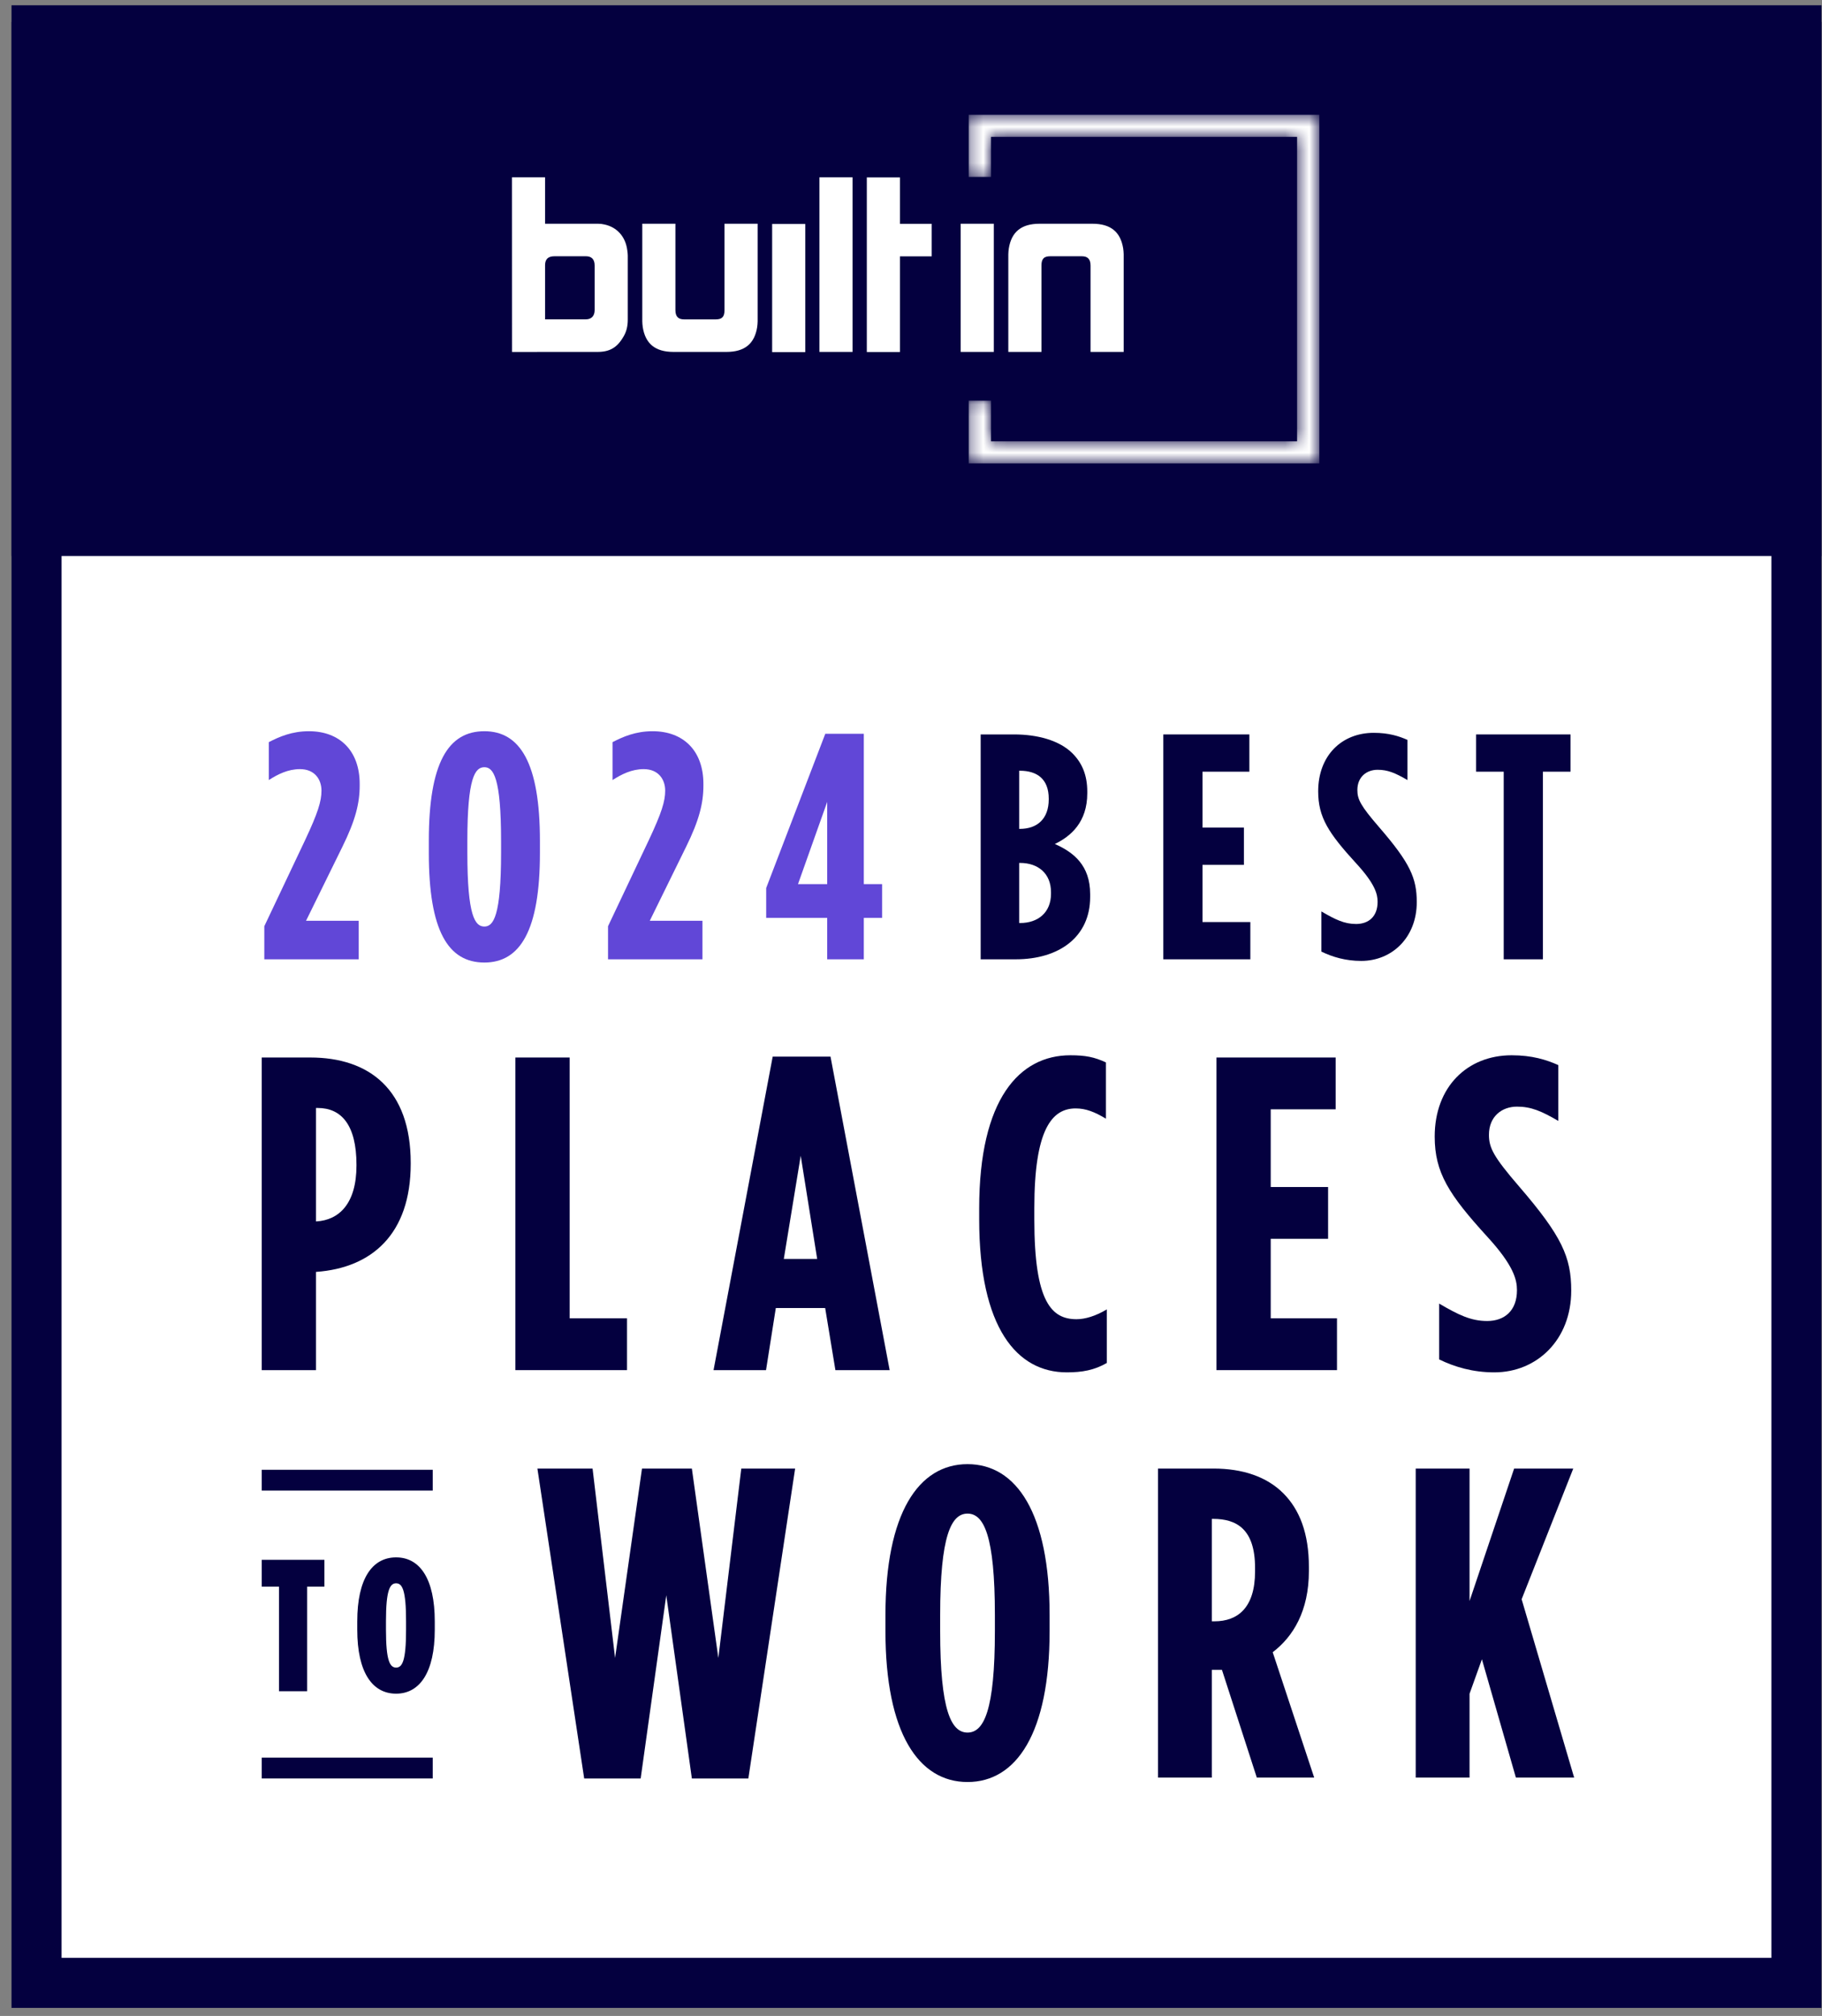 <svg xmlns="http://www.w3.org/2000/svg" fill="none" viewBox="0 0 151 167" height="167" width="151">
<rect x="0" y="0" width="151" height="167" fill="#808080" stroke="none"/>
<path fill="white" d="M148.535 39.838H3.374V164.262H148.535V39.838Z"></path>
<path fill="#04003F" d="M150.954 1.819H0.954V46.059H150.954V1.819Z"></path>
<path fill="#04003F" d="M0.954 0.437H150.954V166.335H0.954V0.437ZM5.102 4.584V162.188H146.807V4.584H5.102Z" clip-rule="evenodd" fill-rule="evenodd"></path>
<path fill="white" d="M93.085 20.58C92.865 19.224 92.064 18.535 90.54 18.535H86.15C84.628 18.535 83.827 19.224 83.606 20.58C83.585 20.738 83.565 20.914 83.565 21.071V29.153H86.311V22.001C86.311 21.449 86.509 21.229 87.044 21.229H89.651C90.131 21.229 90.38 21.449 90.38 22.001V29.153H93.126V21.071C93.126 20.914 93.105 20.738 93.085 20.58ZM79.618 29.153H82.363V18.535H79.618V29.153ZM74.583 14.697H71.838V29.161H74.583V21.237H77.214V18.543H74.583V14.697ZM67.911 29.153H70.656V14.689H67.911V29.153ZM49.282 21.995C49.282 21.427 48.974 21.229 48.56 21.229H45.955C45.432 21.229 45.173 21.46 45.173 21.976V26.455H48.549C49.029 26.455 49.282 26.159 49.282 25.688V21.995ZM51.987 20.737C52.007 20.875 52.027 21.032 52.027 21.17V26.479C52.027 27.05 51.907 27.501 51.667 27.895C51.145 28.799 50.524 29.153 49.522 29.153L42.434 29.156L42.429 14.689H45.173V18.535H49.562C49.742 18.535 49.923 18.555 50.083 18.594C51.125 18.811 51.846 19.597 51.987 20.737ZM60.044 25.688C60.044 26.24 59.846 26.459 59.311 26.459H56.705C56.225 26.459 55.975 26.24 55.975 25.688V18.535H53.23V26.617C53.23 26.774 53.25 26.95 53.27 27.109C53.49 28.465 54.292 29.153 55.815 29.153H60.205C61.728 29.153 62.529 28.465 62.75 27.109C62.77 26.95 62.79 26.774 62.79 26.617V18.535H60.044V25.688ZM63.992 29.171H66.737V18.553H63.992V29.171Z" clip-rule="evenodd" fill-rule="evenodd"></path>
<mask height="30" width="30" y="9" x="80" maskUnits="userSpaceOnUse" style="mask-type:luminance" id="mask0_1_888">
<path fill="white" d="M80.286 9.51V14.657H82.129V11.339H107.496V36.559H82.129V33.191H80.286V38.387H109.339V9.51H80.286Z" clip-rule="evenodd" fill-rule="evenodd"></path>
</mask>
<g mask="url(#mask0_1_888)">
<path fill="white" d="M80.286 9.51V14.657H82.129V11.339H107.496V36.559H82.129V33.191H80.286V38.387H109.339V9.51H80.286Z" clip-rule="evenodd" fill-rule="evenodd"></path>
</g>
<path fill="#04003F" d="M21.692 113.502H26.188V105.362H26.225C30.795 105.029 34.038 102.255 34.038 96.409V96.335C34.038 90.268 30.611 87.604 25.709 87.604H21.692V113.502ZM26.188 101.182V91.785H26.335C28.289 91.785 29.542 93.191 29.542 96.483V96.557C29.542 99.702 28.105 101.071 26.225 101.182H26.188Z"></path>
<path fill="#04003F" d="M42.714 113.502H51.965V109.21H47.211V87.604H42.714V113.502Z"></path>
<path fill="#04003F" d="M59.136 113.502H63.485L64.296 108.359H68.387L69.235 113.502H73.731L68.829 87.53H64.038L59.136 113.502ZM64.959 104.29L66.36 95.743L67.724 104.29H64.959Z"></path>
<path fill="#04003F" d="M88.411 113.687C89.701 113.687 90.696 113.502 91.728 112.91V108.47C90.807 109.025 89.922 109.284 89.222 109.284C87.158 109.284 85.721 107.878 85.721 101.034V100.072C85.721 93.598 87.158 91.822 89.148 91.822C89.996 91.822 90.733 92.118 91.655 92.673V88.011C90.696 87.567 89.959 87.419 88.706 87.419C84.504 87.419 81.151 91.008 81.151 100.109V100.997C81.151 110.024 84.283 113.687 88.411 113.687Z"></path>
<path fill="#04003F" d="M100.816 113.502H110.804V109.21H105.312V102.625H110.067V98.333H105.312V91.896H110.694V87.604H100.816V113.502Z"></path>
<path fill="#04003F" d="M123.841 113.687C127.379 113.687 130.217 110.986 130.217 106.916C130.217 104.142 129.443 102.403 125.905 98.296C123.767 95.818 123.398 95.078 123.398 94.005C123.398 92.488 124.467 91.674 125.72 91.674C126.9 91.674 127.747 92.044 129.148 92.858V88.233C128.153 87.789 126.974 87.419 125.278 87.419C121.593 87.419 118.902 90.046 118.902 94.153C118.902 97.149 120.081 98.962 123.251 102.44C125.462 104.845 125.72 106.028 125.72 106.879C125.72 108.581 124.688 109.432 123.251 109.432C121.887 109.432 120.855 108.914 119.27 107.989V112.614C120.56 113.243 122.072 113.687 123.841 113.687Z"></path>
<path fill="#04003F" d="M48.415 147.331H53.096L55.218 132.153L57.339 147.331H62.02L65.897 121.656H61.435L59.533 137.346L57.339 121.656H53.206L50.975 137.346L49.11 121.656H44.538L48.415 147.331Z"></path>
<path fill="#04003F" d="M80.185 147.623C84.244 147.623 86.987 143.563 86.987 135.115V133.798C86.987 125.35 84.244 121.29 80.185 121.29C76.125 121.29 73.382 125.35 73.382 133.798V135.115C73.382 143.563 76.125 147.623 80.185 147.623ZM80.185 143.527C78.832 143.527 77.917 141.698 77.917 135.115V133.798C77.917 127.215 78.832 125.387 80.185 125.387C81.538 125.387 82.452 127.215 82.452 133.798V135.115C82.452 141.698 81.538 143.527 80.185 143.527Z"></path>
<path fill="#04003F" d="M95.968 147.257H100.43V138.333H101.271L104.16 147.257H108.915L105.477 136.871C107.159 135.59 108.476 133.469 108.476 130.141V129.812C108.476 127.032 107.708 125.057 106.355 123.704C104.965 122.314 102.953 121.656 100.576 121.656H95.968V147.257ZM100.43 134.31V125.825H100.54C102.478 125.825 104.014 126.666 104.014 129.885V130.178C104.014 133.177 102.588 134.31 100.649 134.31H100.43Z"></path>
<path fill="#04003F" d="M117.329 147.257H121.791V140.308L122.815 137.456L125.631 147.257H130.459L126.107 132.482L130.386 121.656H125.485L121.791 132.628V121.656H117.329V147.257Z"></path>
<path fill="#04003F" d="M23.122 140.103H25.455V131.44H26.886V129.216H21.692V131.44H23.122V140.103Z"></path>
<path fill="#04003F" d="M32.828 140.305C34.788 140.305 36.032 138.532 36.032 135.002V134.317C36.032 130.771 34.788 129.014 32.828 129.014C30.853 129.014 29.608 130.771 29.608 134.317V135.002C29.608 138.532 30.853 140.305 32.828 140.305ZM32.828 138.143C32.315 138.143 31.988 137.583 31.988 135.017V134.286C31.988 131.735 32.315 131.16 32.828 131.16C33.341 131.16 33.652 131.735 33.652 134.286V135.017C33.652 137.583 33.341 138.143 32.828 138.143Z"></path>
<path fill="#04003F" d="M35.864 145.603H21.692V147.329H35.864V145.603Z"></path>
<path fill="#04003F" d="M35.864 121.756H21.692V123.481H35.864V121.756Z"></path>
<path fill="#6147D7" d="M21.905 79.47V76.729L25.285 69.597C26.349 67.335 26.642 66.376 26.642 65.498C26.642 64.567 26.083 63.715 24.859 63.715C23.874 63.715 23.022 64.141 22.277 64.62V61.48C23.155 61.027 24.193 60.575 25.604 60.575C28.132 60.575 29.809 62.172 29.809 64.939V65.073C29.809 66.536 29.463 67.947 28.372 70.156L25.364 76.276H29.729V79.47H21.905Z"></path>
<path fill="#6147D7" d="M40.143 79.736C37.136 79.736 35.539 77.102 35.539 70.661V69.65C35.539 63.21 37.136 60.575 40.143 60.575C43.097 60.575 44.747 63.21 44.747 69.65V70.661C44.747 77.102 43.097 79.736 40.143 79.736ZM40.143 76.755C40.888 76.755 41.527 75.904 41.527 70.635V69.677C41.527 64.407 40.888 63.556 40.143 63.556C39.371 63.556 38.732 64.407 38.732 69.677V70.635C38.732 75.904 39.371 76.755 40.143 76.755Z"></path>
<path fill="#6147D7" d="M50.391 79.47V76.729L53.771 69.597C54.835 67.335 55.128 66.376 55.128 65.498C55.128 64.567 54.569 63.715 53.345 63.715C52.36 63.715 51.509 64.141 50.764 64.62V61.48C51.642 61.027 52.68 60.575 54.09 60.575C56.618 60.575 58.295 62.172 58.295 64.939V65.073C58.295 66.536 57.949 67.947 56.858 70.156L53.851 76.276H58.215V79.47H50.391Z"></path>
<path fill="#6147D7" d="M68.555 79.47V76.037H63.499V73.562L68.396 60.788H71.589V73.243H73.106V76.037H71.589V79.47H68.555ZM66.134 73.243H68.555V66.43L66.134 73.243Z"></path>
<path fill="#04003F" d="M81.273 79.47H84.174C87.793 79.47 90.348 77.607 90.348 74.307V74.068C90.348 71.699 88.991 70.608 87.421 69.916C88.751 69.277 90.109 68.106 90.109 65.711V65.578C90.109 64.221 89.683 63.21 88.885 62.411C87.793 61.32 85.957 60.841 84.041 60.841H81.273V79.47ZM86.915 66.217C86.915 67.84 85.957 68.665 84.52 68.665H84.467V63.848H84.52C85.957 63.848 86.915 64.54 86.915 66.164V66.217ZM87.102 73.908V74.041C87.102 75.585 86.037 76.463 84.547 76.463H84.467V71.486H84.547C86.037 71.486 87.102 72.364 87.102 73.908Z"></path>
<path fill="#04003F" d="M96.411 79.47H103.623V76.383H99.658V71.646H103.091V68.559H99.658V63.928H103.543V60.841H96.411V79.47Z"></path>
<path fill="#04003F" d="M112.812 79.603C115.367 79.603 117.416 77.66 117.416 74.733C117.416 72.737 116.857 71.486 114.303 68.532C112.759 66.749 112.493 66.217 112.493 65.445C112.493 64.354 113.265 63.769 114.17 63.769C115.021 63.769 115.633 64.035 116.645 64.62V61.294C115.926 60.974 115.074 60.708 113.85 60.708C111.189 60.708 109.246 62.597 109.246 65.552C109.246 67.707 110.098 69.011 112.387 71.513C113.983 73.243 114.17 74.094 114.17 74.706C114.17 75.931 113.424 76.543 112.387 76.543C111.402 76.543 110.657 76.17 109.512 75.505V78.831C110.444 79.284 111.535 79.603 112.812 79.603Z"></path>
<path fill="#04003F" d="M124.622 79.47H127.869V63.928H130.157V60.841H122.333V63.928H124.622V79.47Z"></path>
</svg>
